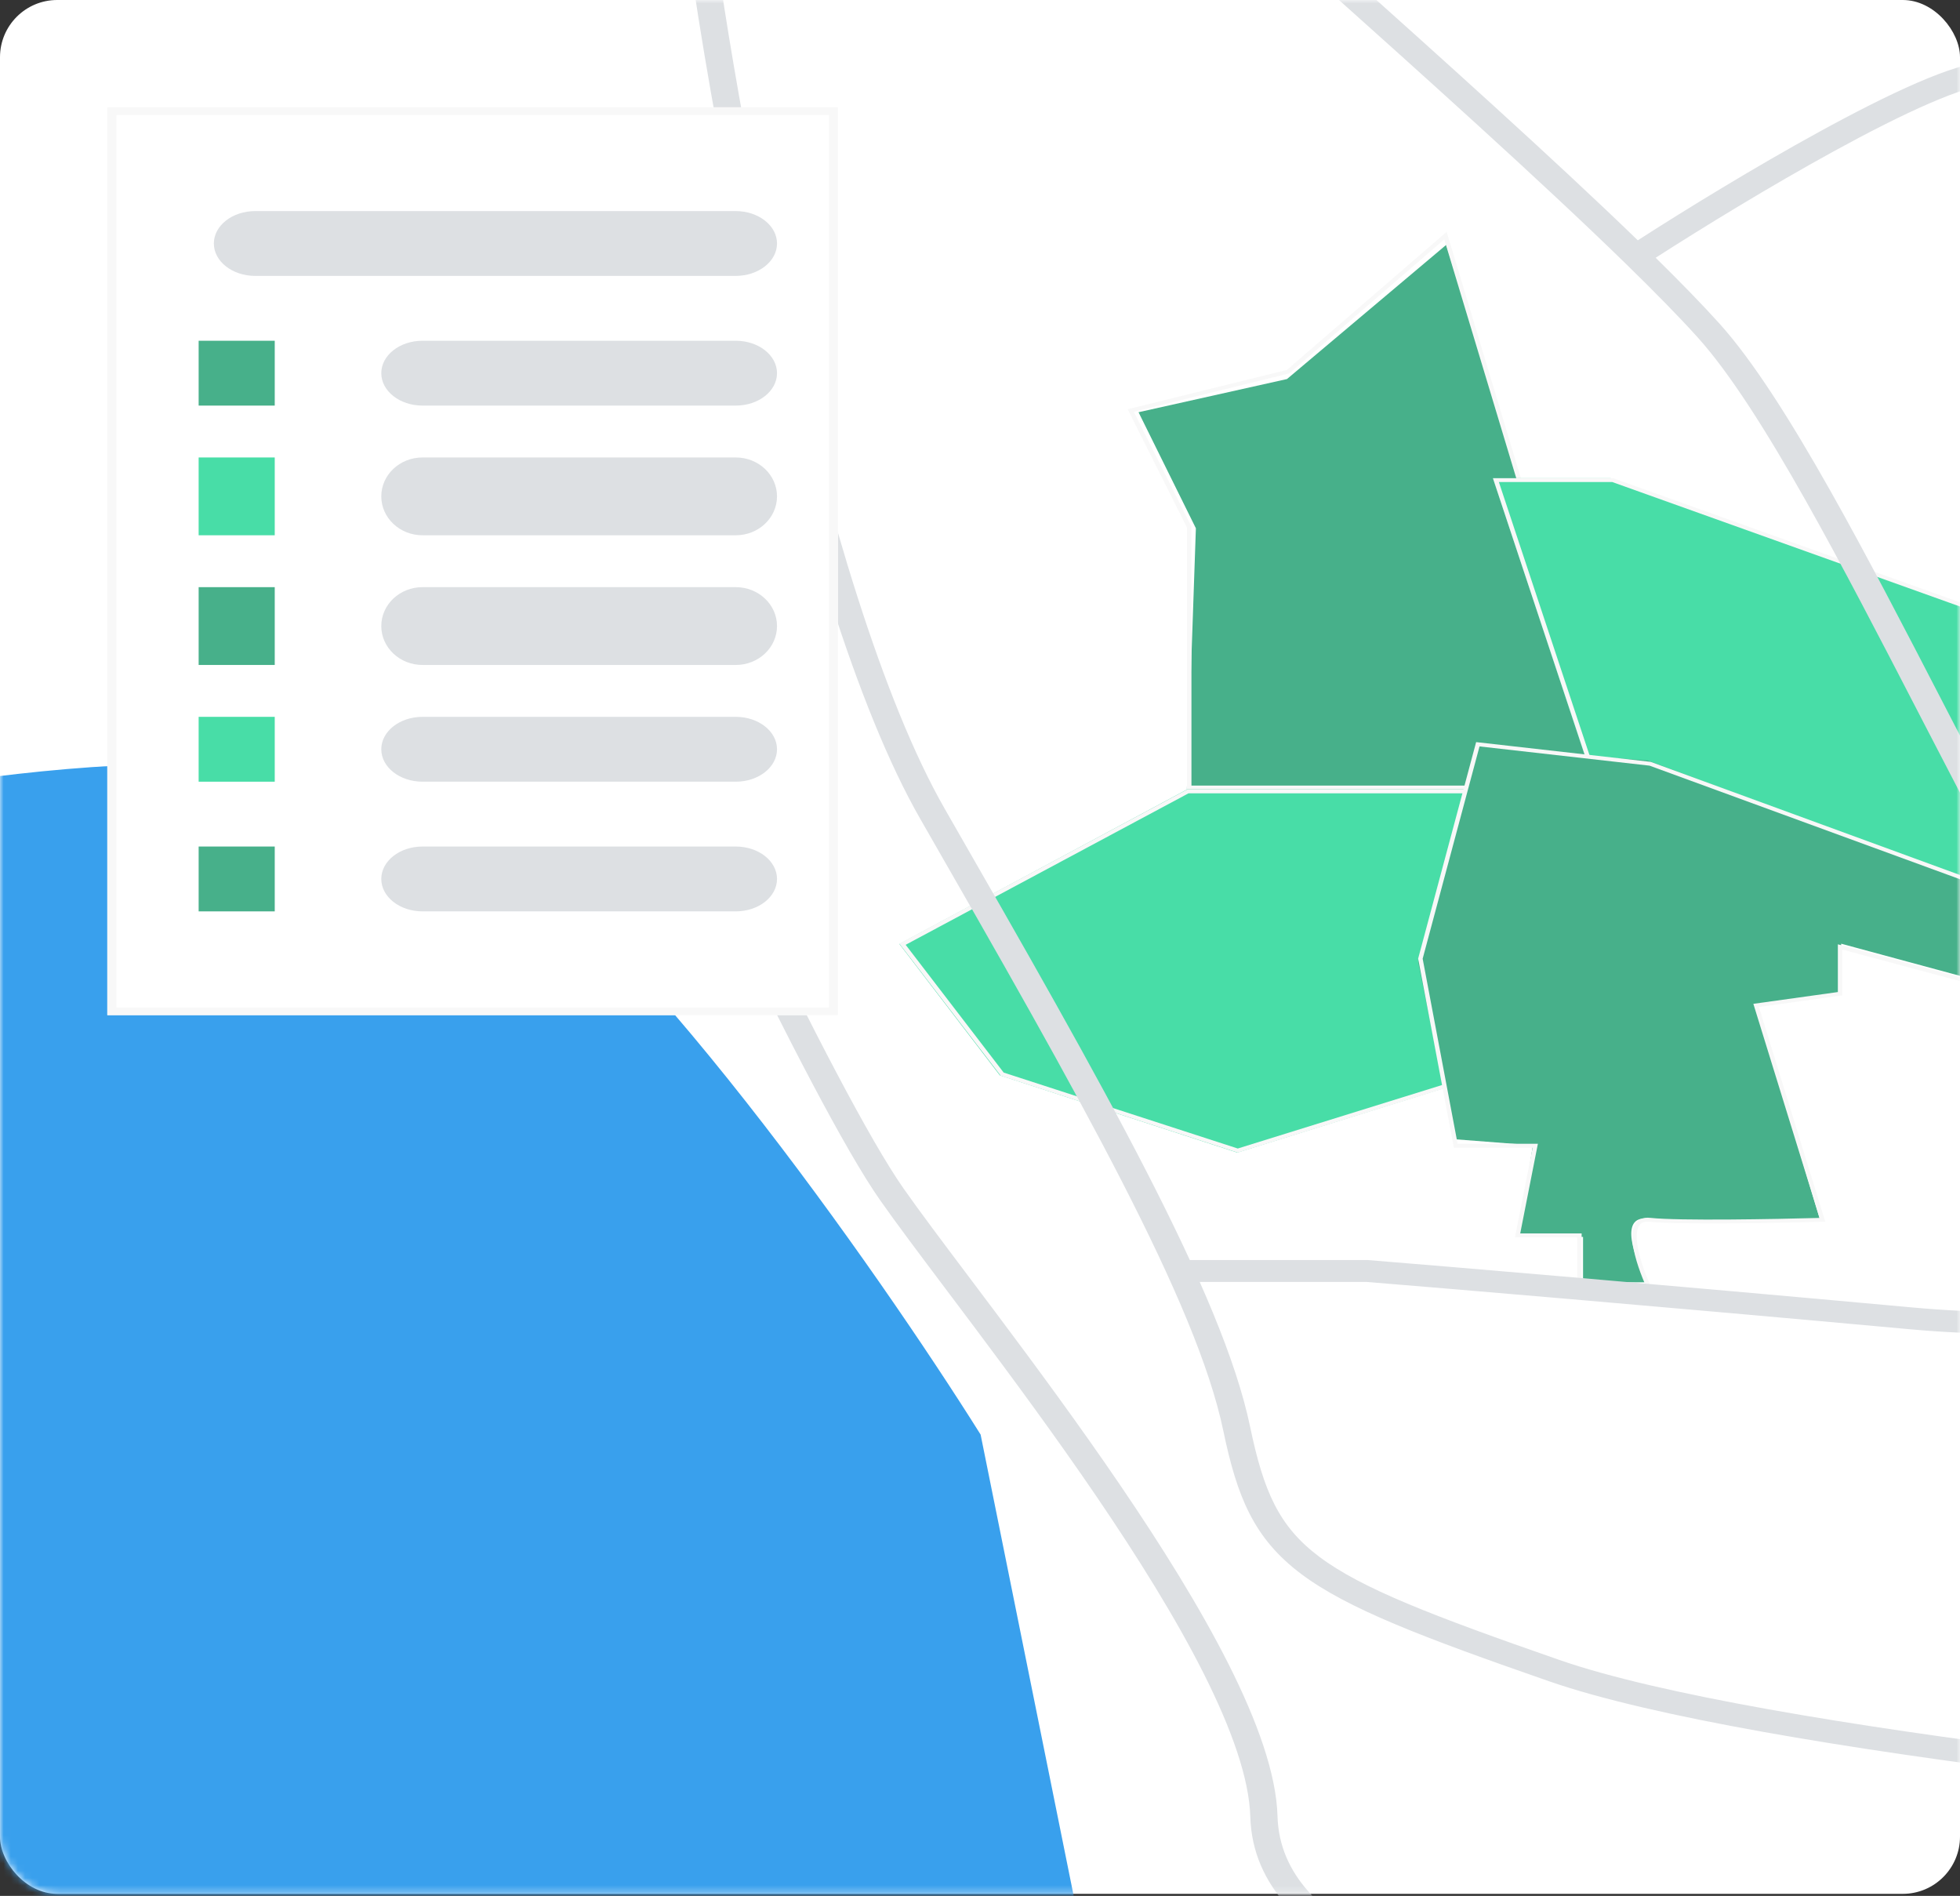 <svg width="274" height="265" viewBox="0 0 274 265" fill="none" xmlns="http://www.w3.org/2000/svg">
<rect x="0" y="0" width="274" height="265" fill="#333333" stroke="none"/>
<rect width="274" height="264.712" rx="8" fill="white"/>
<mask id="mask0_195_3630" style="mask-type:alpha" maskUnits="userSpaceOnUse" x="0" y="0" width="274" height="265">
<rect width="274" height="264.712" rx="8" fill="white"/>
</mask>
<g mask="url(#mask0_195_3630)">
<mask id="mask1_195_3630" style="mask-type:alpha" maskUnits="userSpaceOnUse" x="-11" y="-10" width="354" height="284">
<path d="M-10.447 -9.288H342.756V273.491H-10.447V-9.288Z" fill="white"/>
</mask>
<g mask="url(#mask1_195_3630)">
<path d="M64.976 114.336C41.901 100.547 -9.434 108.591 -32.216 114.336L-35.978 275.388C7.497 279.158 95.325 286.591 98.837 286.161C102.348 285.73 138.34 286.52 153.389 281.313L137.086 200.518C122.664 177.536 88.051 128.125 64.976 114.336Z" fill="#39A0ED"/>
<path d="M-9.947 -8.788H342.256V272.991H-9.947V-8.788Z" stroke="#DDE0E3"/>
<path d="M179.916 52.981L202.187 34.216L225.731 110.349H165.916L167.18 73.841L159.162 57.618L179.916 52.981Z" fill="#47B08A"/>
<path fill-rule="evenodd" clip-rule="evenodd" d="M202.236 32.403L225.732 110.349H165.932V73.733L157.645 57.202L179.908 51.704L202.236 32.403ZM201.905 33.458L180.238 52.188L158.506 57.555L166.56 73.621V109.805H224.919L201.905 33.458Z" fill="#F8F8F8"/>
<path d="M277.064 134.246L222.632 108.903L208.707 66.844H225.163L285.292 88.412V108.903L308.71 127.775L303.647 152.04L292.254 141.795L277.064 134.246Z" fill="#48DDA7"/>
<path fill-rule="evenodd" clip-rule="evenodd" d="M208.707 66.844H225.518L285.444 88.291V108.643L308.71 127.35L303.546 152.04L291.842 141.539L276.813 134.087L222.675 108.938L208.707 66.844ZM209.537 67.378L223.208 108.577L277.122 133.622L292.236 141.116L303.146 150.904L308.033 127.54L284.815 108.872V88.645L225.391 67.378H209.537Z" fill="#F8F8F8"/>
<path d="M165.943 110.349L125.729 131.947L139.772 150.305L172.964 161.104L221.476 145.985V110.349H165.943Z" fill="#48DDA7"/>
<path fill-rule="evenodd" clip-rule="evenodd" d="M165.972 110.349H221.476V146.051L173.028 161.104L139.89 150.355L125.729 131.898L165.972 110.349ZM166.156 110.883L126.607 132.06L140.31 149.919L173.033 160.533L220.843 145.678V110.883H166.156Z" fill="#F8F8F8"/>
<path d="M230.325 170.329C226.266 169.904 228.532 175.869 230.223 179.231H221.304V172.891H212.284L214.288 160.083L203.263 159.229L198.252 134.466L206.27 104.581L230.325 106.289L282.218 125.614L292.998 141.54L257.386 131.905V138.736L245.441 140.478L254.379 170.329C247.827 170.506 234.383 170.754 230.325 170.329Z" fill="#47B08A"/>
<path fill-rule="evenodd" clip-rule="evenodd" d="M206.358 103.728L230.759 106.487L281.534 125.061L292.466 142.08L257.542 132.727V139.13L245.889 140.753L255.164 170.758L254.773 170.769C251.581 170.86 246.545 170.969 241.813 171.001C237.09 171.032 232.642 170.988 230.641 170.767C230.194 170.718 229.867 170.774 229.625 170.89C229.385 171.006 229.199 171.197 229.063 171.47C228.784 172.029 228.743 172.883 228.886 173.91C229.169 175.948 230.145 178.482 230.964 180.198L231.144 180.576H220.49V172.948H211.786L214.256 160.417H203.246L198.252 133.985L206.358 103.728ZM206.831 104.33L198.882 134.003L203.769 159.873H214.99L212.52 172.403H221.107V180.031H230.218C229.429 178.313 228.546 175.939 228.273 173.976C228.127 172.928 228.149 171.95 228.498 171.25C228.676 170.893 228.945 170.598 229.329 170.412C229.711 170.228 230.176 170.167 230.717 170.226C232.669 170.442 237.072 170.488 241.808 170.456C246.345 170.425 251.163 170.324 254.363 170.235L245.112 140.31L256.925 138.664V131.992L291.167 141.163L281.101 125.493L230.599 107.019L206.831 104.33Z" fill="#F8F8F8"/>
<path fill-rule="evenodd" clip-rule="evenodd" d="M159.454 -25.594C159.323 -25.767 159.141 -26.024 159.03 -26.307L162.64 -27.326C162.617 -27.383 162.597 -27.416 162.597 -27.416C162.598 -27.416 162.614 -27.388 162.661 -27.327C162.737 -27.225 162.857 -27.08 163.031 -26.886C163.377 -26.499 163.877 -25.981 164.529 -25.336C165.829 -24.05 167.668 -22.322 169.938 -20.235C174.339 -16.19 180.304 -10.849 186.979 -4.873L187.602 -4.314C200.992 7.675 217.086 22.098 228.957 33.59C235.552 29.346 245.173 23.441 254.265 18.456C259.146 15.779 263.908 13.35 267.984 11.583C270.022 10.7 271.919 9.969 273.596 9.455C275.237 8.952 276.815 8.61 278.163 8.61C282.333 8.61 295.237 9.515 309.524 10.629C323.871 11.748 339.765 13.091 350.023 13.986L349.633 17.189C339.384 16.295 323.505 14.954 309.175 13.836C294.786 12.714 282.11 11.83 278.163 11.83C277.481 11.83 276.4 12.021 274.892 12.483C273.419 12.934 271.676 13.601 269.719 14.45C265.807 16.145 261.167 18.509 256.334 21.159C247.432 26.04 237.99 31.829 231.456 36.028C234.931 39.446 237.968 42.559 240.354 45.206C245.084 50.451 250.389 58.875 255.869 68.586C261 77.679 266.345 88.014 271.575 98.128C271.948 98.849 272.32 99.568 272.691 100.286C278.284 111.096 283.715 121.525 288.616 129.853C291.066 134.017 293.366 137.626 295.472 140.48C297.604 143.371 299.441 145.352 300.93 146.383C307.942 151.239 323.192 162.533 336.902 172.862C343.763 178.031 350.25 182.967 355.143 186.747C357.589 188.637 359.642 190.242 361.146 191.444C361.897 192.044 362.519 192.55 362.987 192.944C363.414 193.302 363.816 193.652 364.034 193.898L360.99 195.831C360.999 195.841 360.958 195.797 360.819 195.672C360.694 195.559 360.523 195.412 360.305 195.229C359.87 194.863 359.275 194.378 358.534 193.785C357.052 192.601 355.018 191.011 352.578 189.126C347.701 185.358 341.226 180.431 334.372 175.268C320.653 164.932 305.461 153.682 298.521 148.876C296.522 147.492 294.415 145.128 292.244 142.186C290.046 139.207 287.684 135.495 285.209 131.289C280.26 122.877 274.79 112.372 269.206 101.578C268.836 100.863 268.466 100.148 268.095 99.431C262.858 89.304 257.537 79.017 252.435 69.974C246.955 60.261 241.795 52.112 237.329 47.16C234.714 44.26 231.265 40.748 227.258 36.842C215.354 25.237 198.691 10.303 184.837 -2.102L184.201 -2.671C177.538 -8.638 171.557 -13.992 167.139 -18.054C164.861 -20.147 162.984 -21.91 161.637 -23.243C160.966 -23.907 160.409 -24.481 159.996 -24.944C159.79 -25.174 159.604 -25.394 159.454 -25.594ZM100.321 18.159C97.616 3.368 95.746 -9.474 94.885 -17.547L98.675 -17.836C100.043 -5.014 103.997 20.08 109.826 45.826C115.668 71.623 123.348 97.865 132.104 113.11C143.198 132.425 152.889 149.366 160.281 163.762C167.66 178.134 172.814 190.09 174.758 199.415C176.641 208.443 178.765 213.354 184.451 217.611C190.343 222.022 200.147 225.815 218.002 232.021C231.959 236.873 258.893 241.28 287.114 244.814C315.254 248.337 344.42 250.964 362.676 252.303L362.347 255.512C344.031 254.168 314.787 251.534 286.557 247.999C258.407 244.475 231.011 240.025 216.556 235C198.895 228.861 188.405 224.871 181.93 220.023C175.249 215.021 172.934 209.197 171.011 199.975C169.15 191.05 164.156 179.389 156.791 165.045C149.437 150.724 139.785 133.849 128.682 114.518C119.68 98.846 111.928 72.217 106.089 46.432C104.481 39.33 103.015 32.275 101.705 25.51L82.932 78.863C88.228 90.681 96.628 108.957 104.914 126.031C113.344 143.403 121.587 159.383 126.321 166.131C128.569 169.335 131.772 173.592 135.519 178.572C136.762 180.224 138.065 181.955 139.412 183.753C144.806 190.954 150.888 199.197 156.617 207.614C162.342 216.027 167.735 224.643 171.741 232.594C175.728 240.506 178.424 247.917 178.592 253.869C178.823 262.09 184.997 267.747 193.101 271.54C201.22 275.34 210.958 277.095 217.429 277.53L217.128 280.74C210.281 280.281 199.979 278.439 191.259 274.358C182.526 270.27 175.064 263.76 174.788 253.946C174.638 248.626 172.182 241.679 168.241 233.857C164.319 226.074 159.01 217.582 153.32 209.221C147.632 200.865 141.585 192.669 136.198 185.478C134.869 183.703 133.577 181.987 132.341 180.344C128.582 175.348 125.33 171.027 123.049 167.775C118.143 160.782 109.791 144.557 101.394 127.254C92.972 109.9 84.435 91.314 79.146 79.495L78.918 78.987L100.321 18.159Z" fill="#DDE0E3"/>
<path fill-rule="evenodd" clip-rule="evenodd" d="M267.439 182.758C302.744 185.981 324.752 175.882 330.551 171.183L333.558 172.89C326.772 178.389 303.195 189.101 267.016 185.798C231.387 182.545 201.555 180.036 190.992 179.179H164.027V176.12H191.18L191.274 176.128C201.769 176.978 231.689 179.494 267.439 182.758Z" fill="#DDE0E3"/>
<path d="M15.002 15H117.133V141.888H15.002V15Z" fill="white"/>
<path d="M108.623 122.855C108.623 125.358 106.043 127.387 102.86 127.387L59.065 127.387C55.882 127.387 53.302 125.358 53.302 122.855C53.302 120.352 55.882 118.323 59.065 118.323L102.86 118.323C106.043 118.323 108.623 120.352 108.623 122.855Z" fill="#DDE0E3"/>
<path d="M38.408 127.387L27.77 127.387L27.77 118.323L38.408 118.323L38.408 127.387Z" fill="#47B08A"/>
<path d="M29.896 34.034C29.896 31.531 32.488 29.502 35.685 29.502H102.834C106.031 29.502 108.623 31.531 108.623 34.034C108.623 36.536 106.031 38.565 102.834 38.565H35.685C32.488 38.565 29.896 36.536 29.896 34.034Z" fill="#DDE0E3"/>
<path d="M108.623 104.728C108.623 107.231 106.043 109.26 102.86 109.26L59.065 109.26C55.882 109.26 53.302 107.231 53.302 104.728C53.302 102.225 55.882 100.196 59.065 100.196L102.86 100.196C106.043 100.196 108.623 102.225 108.623 104.728Z" fill="#DDE0E3"/>
<path d="M38.408 109.26L27.77 109.26L27.77 100.196L38.408 100.196L38.408 109.26Z" fill="#48DDA7"/>
<path d="M108.623 87.507C108.623 90.511 106.043 92.945 102.86 92.945L59.065 92.945C55.882 92.945 53.302 90.511 53.302 87.507C53.302 84.504 55.882 82.069 59.065 82.069L102.86 82.069C106.043 82.069 108.623 84.504 108.623 87.507Z" fill="#DDE0E3"/>
<path d="M38.408 92.945L27.77 92.945L27.77 82.069L38.408 82.069L38.408 92.945Z" fill="#47B08A"/>
<path d="M108.623 69.38C108.623 72.384 106.043 74.818 102.86 74.818L59.065 74.818C55.882 74.818 53.302 72.384 53.302 69.38C53.302 66.377 55.882 63.942 59.065 63.942L102.86 63.942C106.043 63.942 108.623 66.377 108.623 69.38Z" fill="#DDE0E3"/>
<path d="M38.408 74.818L27.77 74.818L27.77 63.942L38.408 63.942L38.408 74.818Z" fill="#48DDA7"/>
<path d="M108.623 52.161C108.623 54.663 106.043 56.692 102.86 56.692L59.065 56.692C55.882 56.692 53.302 54.663 53.302 52.161C53.302 49.658 55.882 47.629 59.065 47.629L102.86 47.629C106.043 47.629 108.623 49.658 108.623 52.161Z" fill="#DDE0E3"/>
<path d="M38.408 56.692L27.77 56.692L27.77 47.629L38.408 47.629L38.408 56.692Z" fill="#47B08A"/>
<path fill-rule="evenodd" clip-rule="evenodd" d="M115.872 16.075H16.263V140.813H115.872V16.075ZM15.002 15V141.888H117.133V15H15.002Z" fill="#F8F8F8"/>
</g>
</g>
</svg>

